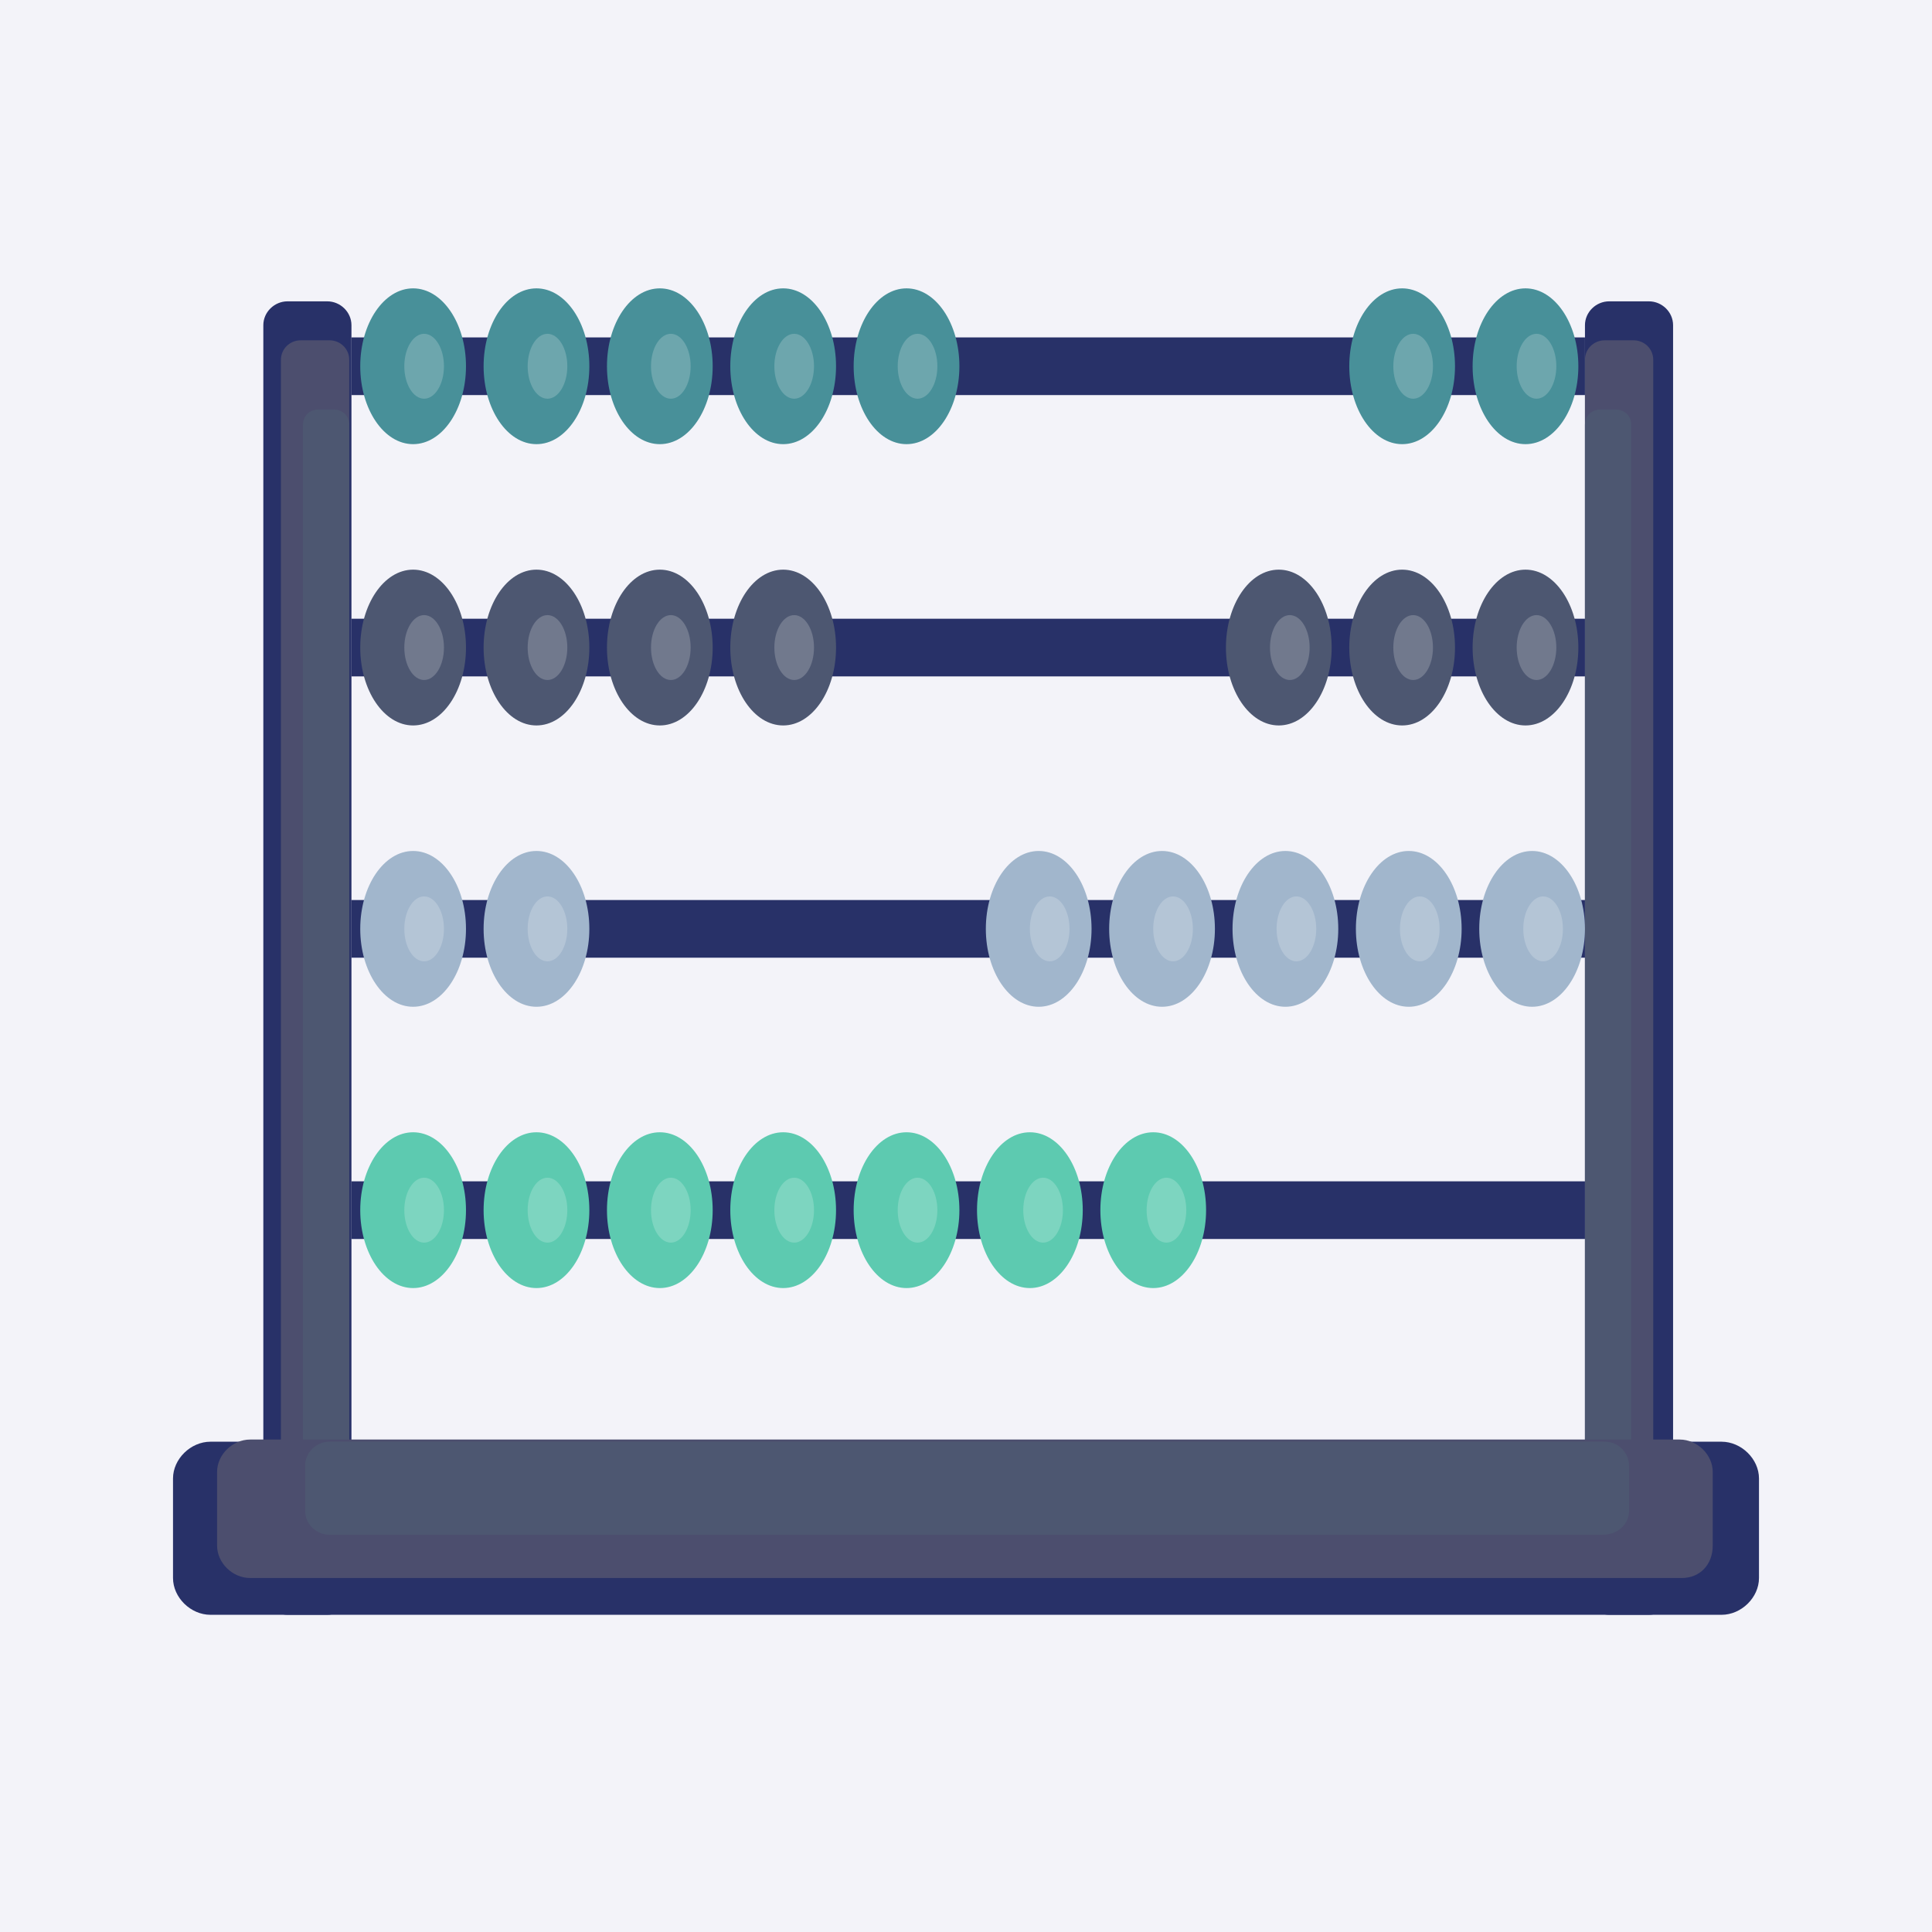 <svg width="67" height="67" viewBox="0 0 67 67" fill="none" xmlns="http://www.w3.org/2000/svg">
<rect y="-0" width="67" height="67" fill="#F3F3F9"/>
<g clip-path="url(#clip0_11_309)">
<path d="M9.132 55.175V11.276C9.132 10.825 9.514 10.45 9.972 10.45H11.347C11.806 10.45 12.188 10.825 12.188 11.276V55.175C12.188 55.625 11.806 56 11.347 56H9.972C9.514 56 9.132 55.625 9.132 55.175Z" fill="#283168"/>
<path d="M9.743 53.974V12.476C9.743 12.101 10.049 11.801 10.431 11.801H11.424C11.806 11.801 12.111 12.101 12.111 12.476V53.974C12.111 54.349 11.806 54.649 11.424 54.649H10.507C10.049 54.649 9.743 54.349 9.743 53.974Z" fill="#4C4E6E"/>
<path d="M10.507 51.723V14.728C10.507 14.427 10.736 14.202 11.042 14.202H11.576C11.882 14.202 12.111 14.427 12.111 14.728V51.648C12.111 51.948 11.882 52.173 11.576 52.173H11.118C10.812 52.248 10.507 52.023 10.507 51.723Z" fill="#4D5771"/>
<path d="M58.021 55.175V11.276C58.021 10.825 57.639 10.45 57.181 10.45H55.806C55.347 10.45 54.965 10.825 54.965 11.276V55.175C54.965 55.625 55.347 56 55.806 56H57.181C57.639 56 58.021 55.625 58.021 55.175Z" fill="#283168"/>
<path d="M57.333 53.974V12.476C57.333 12.101 57.028 11.801 56.646 11.801H55.653C55.271 11.801 54.965 12.101 54.965 12.476V53.974C54.965 54.349 55.271 54.649 55.653 54.649H56.646C57.028 54.649 57.333 54.349 57.333 53.974Z" fill="#4C4E6E"/>
<path d="M56.569 51.723V14.728C56.569 14.427 56.34 14.202 56.035 14.202H55.5C55.194 14.202 54.965 14.427 54.965 14.728V51.648C54.965 51.948 55.194 52.173 55.5 52.173H56.035C56.34 52.248 56.569 52.023 56.569 51.723Z" fill="#4D5771"/>
<path d="M59.701 56H7.299C6.611 56 6 55.4 6 54.724V51.272C6 50.597 6.611 49.997 7.299 49.997H59.701C60.389 49.997 61 50.597 61 51.272V54.724C61 55.4 60.389 56 59.701 56Z" fill="#283168"/>
<path d="M58.326 54.724H8.674C8.063 54.724 7.528 54.199 7.528 53.599V51.047C7.528 50.447 8.063 49.922 8.674 49.922H58.25C58.861 49.922 59.396 50.447 59.396 51.047V53.599C59.396 54.274 58.938 54.724 58.326 54.724Z" fill="#4C4E6E"/>
<path d="M55.576 53.224H11.424C10.965 53.224 10.583 52.848 10.583 52.398V50.822C10.583 50.372 10.965 49.997 11.424 49.997H55.653C56.111 49.997 56.493 50.372 56.493 50.822V52.398C56.493 52.848 56.111 53.224 55.576 53.224Z" fill="#4D5771"/>
<path d="M12.188 12.701H54.965" stroke="#283168" stroke-width="2" stroke-miterlimit="10"/>
<path d="M14.326 15.403C15.339 15.403 16.16 14.193 16.16 12.701C16.16 11.21 15.339 10 14.326 10C13.314 10 12.493 11.21 12.493 12.701C12.493 14.193 13.314 15.403 14.326 15.403Z" fill="#489099"/>
<path opacity="0.2" d="M14.708 13.827C15.088 13.827 15.396 13.323 15.396 12.701C15.396 12.08 15.088 11.576 14.708 11.576C14.329 11.576 14.021 12.08 14.021 12.701C14.021 13.323 14.329 13.827 14.708 13.827Z" fill="white"/>
<path d="M18.604 15.403C19.617 15.403 20.438 14.193 20.438 12.701C20.438 11.21 19.617 10 18.604 10C17.592 10 16.771 11.21 16.771 12.701C16.771 14.193 17.592 15.403 18.604 15.403Z" fill="#489099"/>
<path opacity="0.2" d="M18.986 13.827C19.366 13.827 19.674 13.323 19.674 12.701C19.674 12.08 19.366 11.576 18.986 11.576C18.606 11.576 18.299 12.08 18.299 12.701C18.299 13.323 18.606 13.827 18.986 13.827Z" fill="white"/>
<path d="M22.882 15.403C23.895 15.403 24.715 14.193 24.715 12.701C24.715 11.21 23.895 10 22.882 10C21.869 10 21.049 11.21 21.049 12.701C21.049 14.193 21.869 15.403 22.882 15.403Z" fill="#489099"/>
<path opacity="0.2" d="M23.264 13.827C23.644 13.827 23.951 13.323 23.951 12.701C23.951 12.08 23.644 11.576 23.264 11.576C22.884 11.576 22.576 12.08 22.576 12.701C22.576 13.323 22.884 13.827 23.264 13.827Z" fill="white"/>
<path d="M27.16 15.403C28.172 15.403 28.993 14.193 28.993 12.701C28.993 11.21 28.172 10 27.16 10C26.147 10 25.326 11.21 25.326 12.701C25.326 14.193 26.147 15.403 27.16 15.403Z" fill="#489099"/>
<path opacity="0.2" d="M27.542 13.827C27.921 13.827 28.229 13.323 28.229 12.701C28.229 12.08 27.921 11.576 27.542 11.576C27.162 11.576 26.854 12.08 26.854 12.701C26.854 13.323 27.162 13.827 27.542 13.827Z" fill="white"/>
<path d="M31.438 15.403C32.45 15.403 33.271 14.193 33.271 12.701C33.271 11.21 32.45 10 31.438 10C30.425 10 29.604 11.21 29.604 12.701C29.604 14.193 30.425 15.403 31.438 15.403Z" fill="#489099"/>
<path opacity="0.2" d="M31.82 13.827C32.199 13.827 32.507 13.323 32.507 12.701C32.507 12.08 32.199 11.576 31.82 11.576C31.44 11.576 31.132 12.08 31.132 12.701C31.132 13.323 31.44 13.827 31.82 13.827Z" fill="white"/>
<path d="M48.625 15.403C49.638 15.403 50.458 14.193 50.458 12.701C50.458 11.21 49.638 10 48.625 10C47.612 10 46.792 11.21 46.792 12.701C46.792 14.193 47.612 15.403 48.625 15.403Z" fill="#489099"/>
<path opacity="0.2" d="M49.007 13.827C49.387 13.827 49.694 13.323 49.694 12.701C49.694 12.08 49.387 11.576 49.007 11.576C48.627 11.576 48.319 12.08 48.319 12.701C48.319 13.323 48.627 13.827 49.007 13.827Z" fill="white"/>
<path d="M52.903 15.403C53.915 15.403 54.736 14.193 54.736 12.701C54.736 11.21 53.915 10 52.903 10C51.89 10 51.069 11.21 51.069 12.701C51.069 14.193 51.89 15.403 52.903 15.403Z" fill="#489099"/>
<path opacity="0.2" d="M53.285 13.827C53.664 13.827 53.972 13.323 53.972 12.701C53.972 12.08 53.664 11.576 53.285 11.576C52.905 11.576 52.597 12.08 52.597 12.701C52.597 13.323 52.905 13.827 53.285 13.827Z" fill="white"/>
<path d="M12.188 41.967H54.965" stroke="#283168" stroke-width="2" stroke-miterlimit="10"/>
<path d="M14.326 44.669C15.339 44.669 16.16 43.459 16.16 41.967C16.16 40.475 15.339 39.266 14.326 39.266C13.314 39.266 12.493 40.475 12.493 41.967C12.493 43.459 13.314 44.669 14.326 44.669Z" fill="#5DCAB0"/>
<path opacity="0.2" d="M14.708 43.093C15.088 43.093 15.396 42.589 15.396 41.967C15.396 41.346 15.088 40.842 14.708 40.842C14.329 40.842 14.021 41.346 14.021 41.967C14.021 42.589 14.329 43.093 14.708 43.093Z" fill="white"/>
<path d="M18.604 44.669C19.617 44.669 20.438 43.459 20.438 41.967C20.438 40.475 19.617 39.266 18.604 39.266C17.592 39.266 16.771 40.475 16.771 41.967C16.771 43.459 17.592 44.669 18.604 44.669Z" fill="#5DCAB0"/>
<path opacity="0.2" d="M18.986 43.093C19.366 43.093 19.674 42.589 19.674 41.967C19.674 41.346 19.366 40.842 18.986 40.842C18.606 40.842 18.299 41.346 18.299 41.967C18.299 42.589 18.606 43.093 18.986 43.093Z" fill="white"/>
<path d="M22.882 44.669C23.895 44.669 24.715 43.459 24.715 41.967C24.715 40.475 23.895 39.266 22.882 39.266C21.869 39.266 21.049 40.475 21.049 41.967C21.049 43.459 21.869 44.669 22.882 44.669Z" fill="#5DCAB0"/>
<path opacity="0.2" d="M23.264 43.093C23.644 43.093 23.951 42.589 23.951 41.967C23.951 41.346 23.644 40.842 23.264 40.842C22.884 40.842 22.576 41.346 22.576 41.967C22.576 42.589 22.884 43.093 23.264 43.093Z" fill="white"/>
<path d="M27.16 44.669C28.172 44.669 28.993 43.459 28.993 41.967C28.993 40.475 28.172 39.266 27.16 39.266C26.147 39.266 25.326 40.475 25.326 41.967C25.326 43.459 26.147 44.669 27.16 44.669Z" fill="#5DCAB0"/>
<path opacity="0.2" d="M27.542 43.093C27.921 43.093 28.229 42.589 28.229 41.967C28.229 41.346 27.921 40.842 27.542 40.842C27.162 40.842 26.854 41.346 26.854 41.967C26.854 42.589 27.162 43.093 27.542 43.093Z" fill="white"/>
<path d="M31.438 44.669C32.45 44.669 33.271 43.459 33.271 41.967C33.271 40.475 32.45 39.266 31.438 39.266C30.425 39.266 29.604 40.475 29.604 41.967C29.604 43.459 30.425 44.669 31.438 44.669Z" fill="#5DCAB0"/>
<path opacity="0.2" d="M31.82 43.093C32.199 43.093 32.507 42.589 32.507 41.967C32.507 41.346 32.199 40.842 31.82 40.842C31.44 40.842 31.132 41.346 31.132 41.967C31.132 42.589 31.44 43.093 31.82 43.093Z" fill="white"/>
<path d="M35.715 44.669C36.728 44.669 37.549 43.459 37.549 41.967C37.549 40.475 36.728 39.266 35.715 39.266C34.703 39.266 33.882 40.475 33.882 41.967C33.882 43.459 34.703 44.669 35.715 44.669Z" fill="#5DCAB0"/>
<path opacity="0.2" d="M36.174 43.093C36.553 43.093 36.861 42.589 36.861 41.967C36.861 41.346 36.553 40.842 36.174 40.842C35.794 40.842 35.486 41.346 35.486 41.967C35.486 42.589 35.794 43.093 36.174 43.093Z" fill="white"/>
<path d="M39.993 44.669C41.006 44.669 41.826 43.459 41.826 41.967C41.826 40.475 41.006 39.266 39.993 39.266C38.98 39.266 38.16 40.475 38.16 41.967C38.16 43.459 38.98 44.669 39.993 44.669Z" fill="#5DCAB0"/>
<path opacity="0.2" d="M40.451 43.093C40.831 43.093 41.139 42.589 41.139 41.967C41.139 41.346 40.831 40.842 40.451 40.842C40.072 40.842 39.764 41.346 39.764 41.967C39.764 42.589 40.072 43.093 40.451 43.093Z" fill="white"/>
<path d="M12.188 32.212H54.965" stroke="#283168" stroke-width="2" stroke-miterlimit="10"/>
<path d="M14.326 34.914C15.339 34.914 16.16 33.704 16.16 32.212C16.16 30.72 15.339 29.511 14.326 29.511C13.314 29.511 12.493 30.72 12.493 32.212C12.493 33.704 13.314 34.914 14.326 34.914Z" fill="#A1B6CC"/>
<path opacity="0.2" d="M14.708 33.338C15.088 33.338 15.396 32.834 15.396 32.212C15.396 31.59 15.088 31.087 14.708 31.087C14.329 31.087 14.021 31.59 14.021 32.212C14.021 32.834 14.329 33.338 14.708 33.338Z" fill="white"/>
<path d="M18.604 34.914C19.617 34.914 20.438 33.704 20.438 32.212C20.438 30.72 19.617 29.511 18.604 29.511C17.592 29.511 16.771 30.72 16.771 32.212C16.771 33.704 17.592 34.914 18.604 34.914Z" fill="#A1B6CC"/>
<path opacity="0.2" d="M18.986 33.338C19.366 33.338 19.674 32.834 19.674 32.212C19.674 31.59 19.366 31.087 18.986 31.087C18.606 31.087 18.299 31.59 18.299 32.212C18.299 32.834 18.606 33.338 18.986 33.338Z" fill="white"/>
<path d="M36.021 34.914C37.033 34.914 37.854 33.704 37.854 32.212C37.854 30.72 37.033 29.511 36.021 29.511C35.008 29.511 34.188 30.72 34.188 32.212C34.188 33.704 35.008 34.914 36.021 34.914Z" fill="#A1B6CC"/>
<path opacity="0.2" d="M36.403 33.338C36.782 33.338 37.09 32.834 37.09 32.212C37.09 31.59 36.782 31.087 36.403 31.087C36.023 31.087 35.715 31.59 35.715 32.212C35.715 32.834 36.023 33.338 36.403 33.338Z" fill="white"/>
<path d="M40.299 34.914C41.311 34.914 42.132 33.704 42.132 32.212C42.132 30.72 41.311 29.511 40.299 29.511C39.286 29.511 38.465 30.72 38.465 32.212C38.465 33.704 39.286 34.914 40.299 34.914Z" fill="#A1B6CC"/>
<path opacity="0.2" d="M40.681 33.338C41.06 33.338 41.368 32.834 41.368 32.212C41.368 31.59 41.06 31.087 40.681 31.087C40.301 31.087 39.993 31.59 39.993 32.212C39.993 32.834 40.301 33.338 40.681 33.338Z" fill="white"/>
<path d="M44.576 34.914C45.589 34.914 46.41 33.704 46.41 32.212C46.41 30.72 45.589 29.511 44.576 29.511C43.564 29.511 42.743 30.72 42.743 32.212C42.743 33.704 43.564 34.914 44.576 34.914Z" fill="#A1B6CC"/>
<path opacity="0.2" d="M44.958 33.338C45.338 33.338 45.646 32.834 45.646 32.212C45.646 31.59 45.338 31.087 44.958 31.087C44.579 31.087 44.271 31.59 44.271 32.212C44.271 32.834 44.579 33.338 44.958 33.338Z" fill="white"/>
<path d="M48.854 34.914C49.867 34.914 50.688 33.704 50.688 32.212C50.688 30.72 49.867 29.511 48.854 29.511C47.842 29.511 47.021 30.72 47.021 32.212C47.021 33.704 47.842 34.914 48.854 34.914Z" fill="#A1B6CC"/>
<path opacity="0.2" d="M49.236 33.338C49.616 33.338 49.924 32.834 49.924 32.212C49.924 31.59 49.616 31.087 49.236 31.087C48.856 31.087 48.549 31.59 48.549 32.212C48.549 32.834 48.856 33.338 49.236 33.338Z" fill="white"/>
<path d="M53.132 34.914C54.145 34.914 54.965 33.704 54.965 32.212C54.965 30.72 54.145 29.511 53.132 29.511C52.119 29.511 51.299 30.72 51.299 32.212C51.299 33.704 52.119 34.914 53.132 34.914Z" fill="#A1B6CC"/>
<path opacity="0.2" d="M53.514 33.338C53.894 33.338 54.201 32.834 54.201 32.212C54.201 31.59 53.894 31.087 53.514 31.087C53.134 31.087 52.826 31.59 52.826 32.212C52.826 32.834 53.134 33.338 53.514 33.338Z" fill="white"/>
<path d="M12.188 22.457H54.965" stroke="#283168" stroke-width="2" stroke-miterlimit="10"/>
<path d="M14.326 25.158C15.339 25.158 16.16 23.949 16.16 22.457C16.16 20.965 15.339 19.755 14.326 19.755C13.314 19.755 12.493 20.965 12.493 22.457C12.493 23.949 13.314 25.158 14.326 25.158Z" fill="#4D5771"/>
<path opacity="0.2" d="M14.708 23.582C15.088 23.582 15.396 23.078 15.396 22.457C15.396 21.835 15.088 21.331 14.708 21.331C14.329 21.331 14.021 21.835 14.021 22.457C14.021 23.078 14.329 23.582 14.708 23.582Z" fill="white"/>
<path d="M18.604 25.158C19.617 25.158 20.438 23.949 20.438 22.457C20.438 20.965 19.617 19.755 18.604 19.755C17.592 19.755 16.771 20.965 16.771 22.457C16.771 23.949 17.592 25.158 18.604 25.158Z" fill="#4D5771"/>
<path opacity="0.2" d="M18.986 23.582C19.366 23.582 19.674 23.078 19.674 22.457C19.674 21.835 19.366 21.331 18.986 21.331C18.606 21.331 18.299 21.835 18.299 22.457C18.299 23.078 18.606 23.582 18.986 23.582Z" fill="white"/>
<path d="M22.882 25.158C23.895 25.158 24.715 23.949 24.715 22.457C24.715 20.965 23.895 19.755 22.882 19.755C21.869 19.755 21.049 20.965 21.049 22.457C21.049 23.949 21.869 25.158 22.882 25.158Z" fill="#4D5771"/>
<path opacity="0.2" d="M23.264 23.582C23.644 23.582 23.951 23.078 23.951 22.457C23.951 21.835 23.644 21.331 23.264 21.331C22.884 21.331 22.576 21.835 22.576 22.457C22.576 23.078 22.884 23.582 23.264 23.582Z" fill="white"/>
<path d="M27.16 25.158C28.172 25.158 28.993 23.949 28.993 22.457C28.993 20.965 28.172 19.755 27.16 19.755C26.147 19.755 25.326 20.965 25.326 22.457C25.326 23.949 26.147 25.158 27.16 25.158Z" fill="#4D5771"/>
<path opacity="0.2" d="M27.542 23.582C27.921 23.582 28.229 23.078 28.229 22.457C28.229 21.835 27.921 21.331 27.542 21.331C27.162 21.331 26.854 21.835 26.854 22.457C26.854 23.078 27.162 23.582 27.542 23.582Z" fill="white"/>
<path d="M44.347 25.158C45.36 25.158 46.181 23.949 46.181 22.457C46.181 20.965 45.36 19.755 44.347 19.755C43.335 19.755 42.514 20.965 42.514 22.457C42.514 23.949 43.335 25.158 44.347 25.158Z" fill="#4D5771"/>
<path opacity="0.2" d="M44.729 23.582C45.109 23.582 45.417 23.078 45.417 22.457C45.417 21.835 45.109 21.331 44.729 21.331C44.349 21.331 44.042 21.835 44.042 22.457C44.042 23.078 44.349 23.582 44.729 23.582Z" fill="white"/>
<path d="M48.625 25.158C49.638 25.158 50.458 23.949 50.458 22.457C50.458 20.965 49.638 19.755 48.625 19.755C47.612 19.755 46.792 20.965 46.792 22.457C46.792 23.949 47.612 25.158 48.625 25.158Z" fill="#4D5771"/>
<path opacity="0.2" d="M49.007 23.582C49.387 23.582 49.694 23.078 49.694 22.457C49.694 21.835 49.387 21.331 49.007 21.331C48.627 21.331 48.319 21.835 48.319 22.457C48.319 23.078 48.627 23.582 49.007 23.582Z" fill="white"/>
<path d="M52.903 25.158C53.915 25.158 54.736 23.949 54.736 22.457C54.736 20.965 53.915 19.755 52.903 19.755C51.89 19.755 51.069 20.965 51.069 22.457C51.069 23.949 51.89 25.158 52.903 25.158Z" fill="#4D5771"/>
<path opacity="0.2" d="M53.285 23.582C53.664 23.582 53.972 23.078 53.972 22.457C53.972 21.835 53.664 21.331 53.285 21.331C52.905 21.331 52.597 21.835 52.597 22.457C52.597 23.078 52.905 23.582 53.285 23.582Z" fill="white"/>
</g>
<defs>
<clipPath id="clip0_11_309">
<rect width="55" height="46" fill="white" transform="translate(6 10)"/>
</clipPath>
</defs>
</svg>
